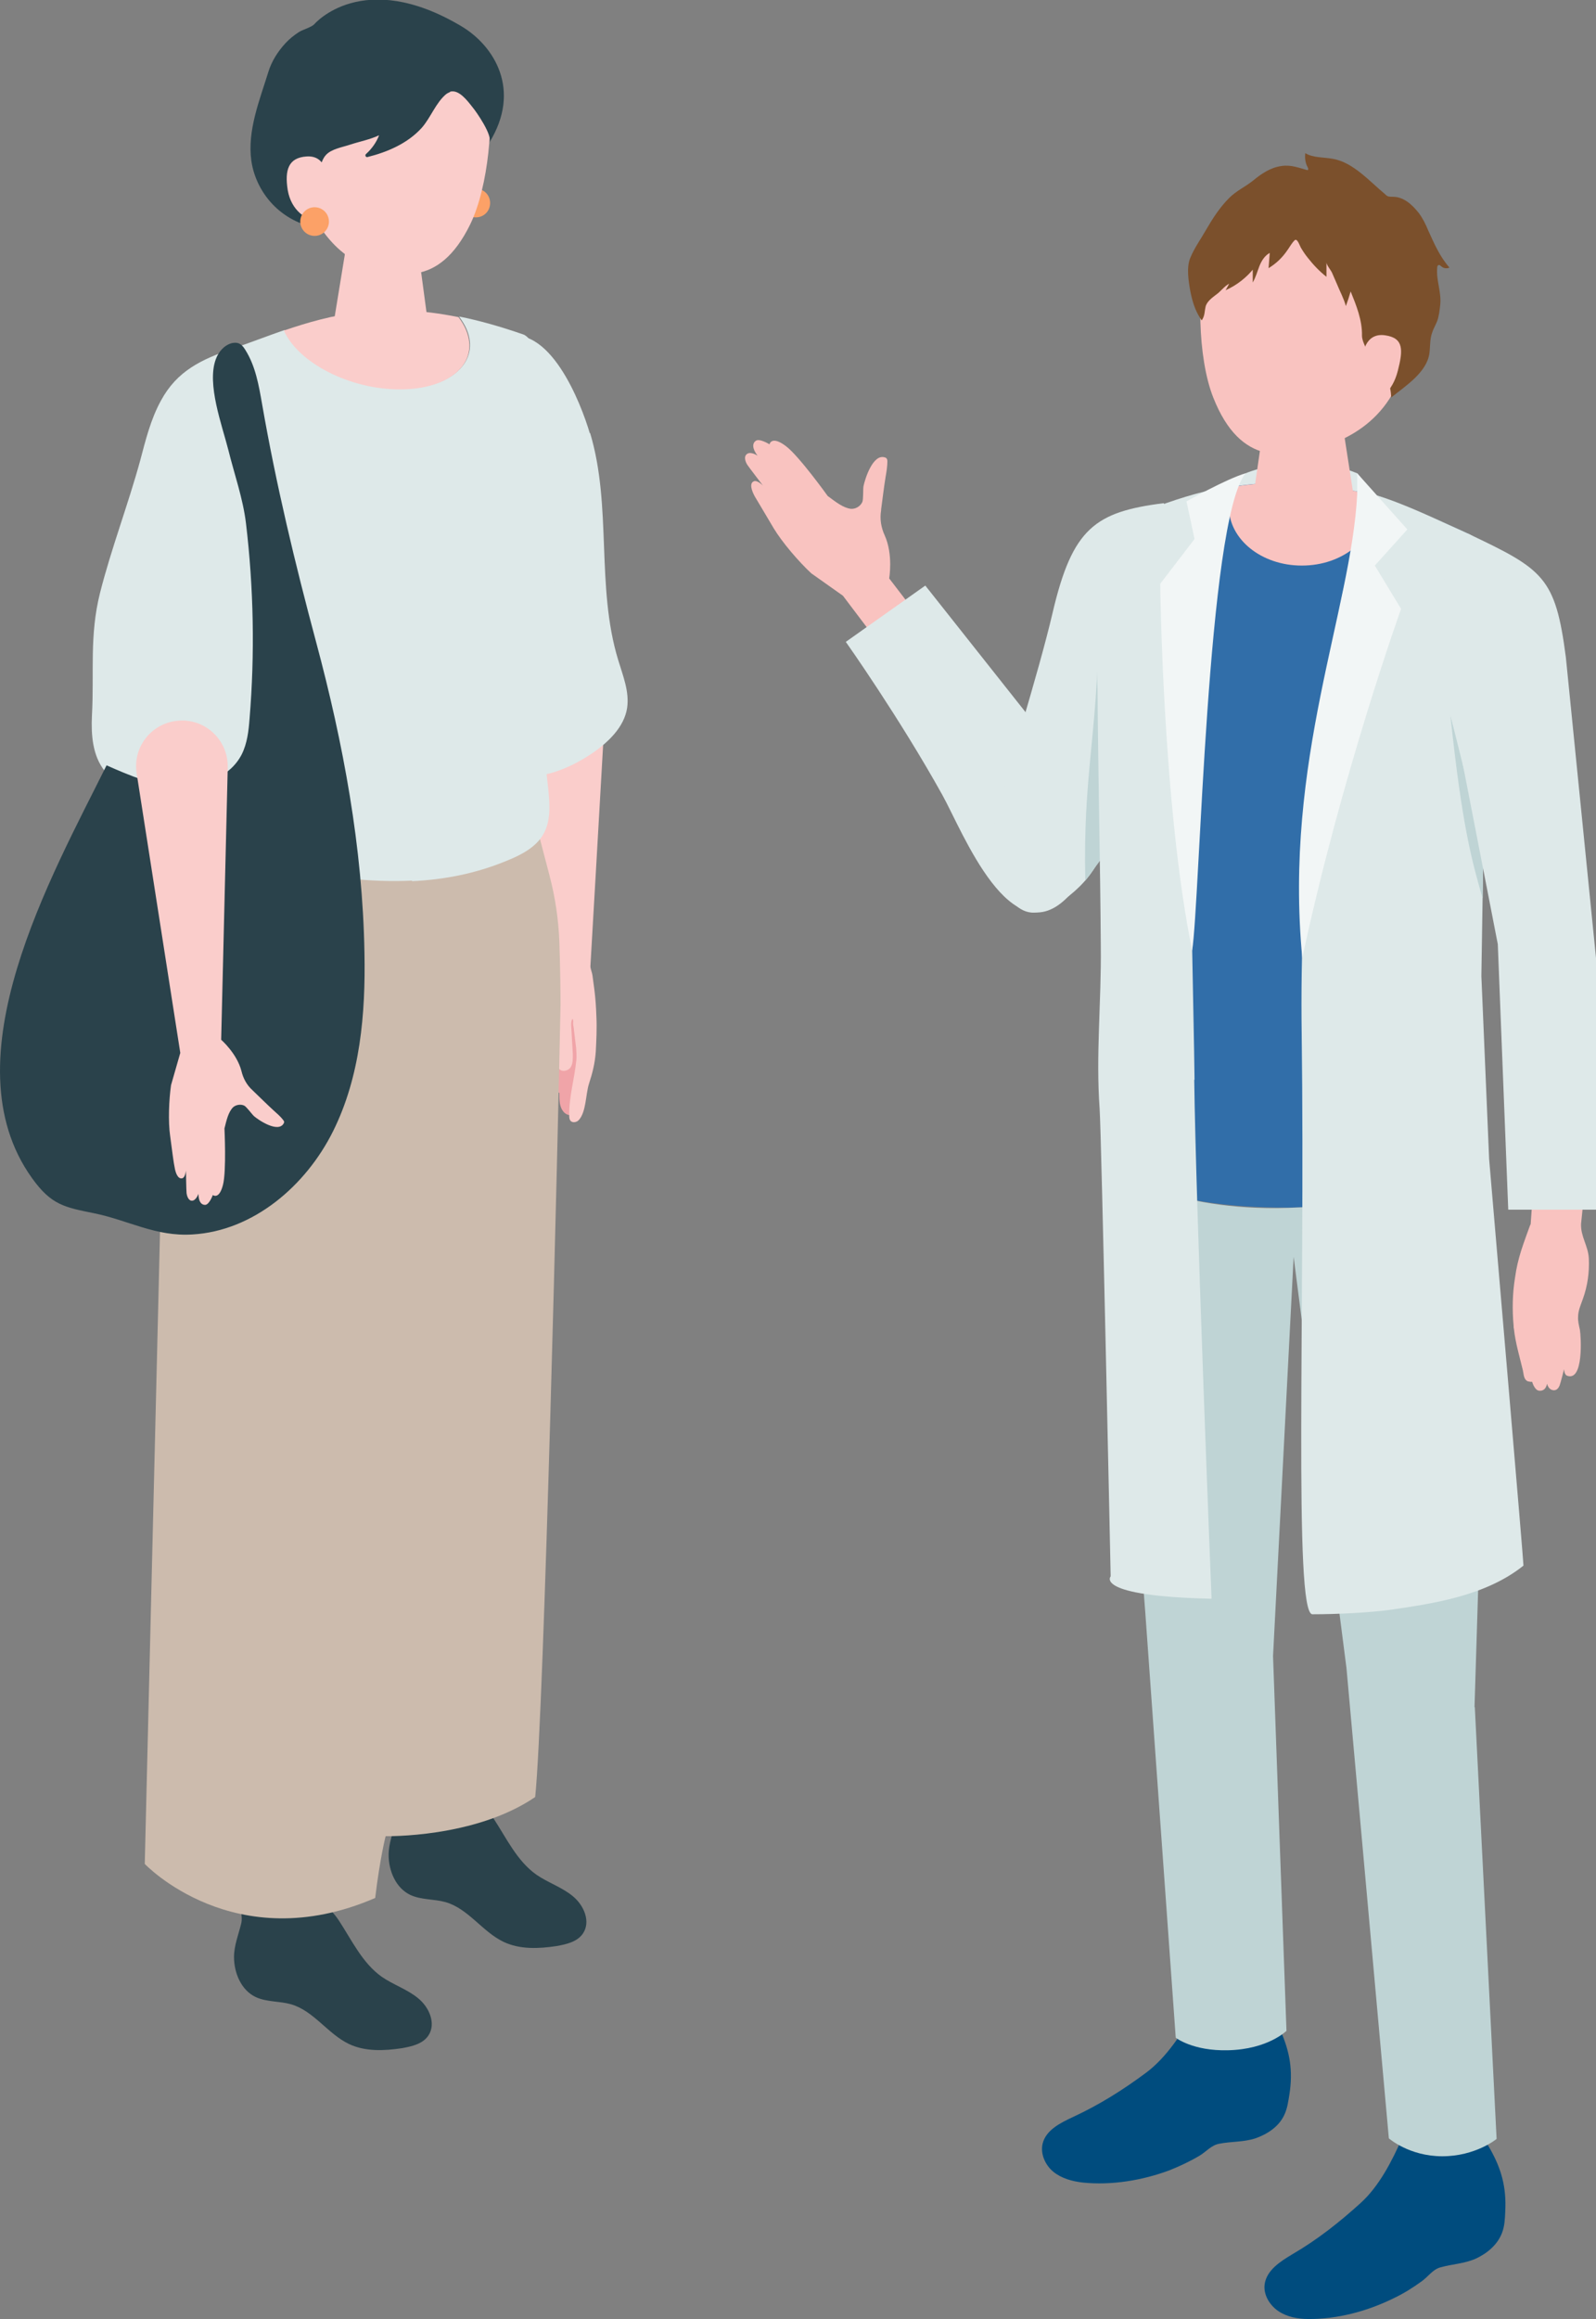 <?xml version="1.0" encoding="UTF-8"?>
<svg id="_レイヤー_1" data-name="レイヤー 1" xmlns="http://www.w3.org/2000/svg" viewBox="0 0 53.47 77.66">
  <rect x="0" y="0" width="53.47" height="77.66" fill="#808080" stroke="none"/>
  <defs>
    <style>
      .cls-1 {
        fill: #004c7e;
      }

      .cls-2 {
        fill: #f9c3c0;
      }

      .cls-3 {
        fill: #f0a4a8;
      }

      .cls-4 {
        fill: #2a424b;
      }

      .cls-5 {
        fill: #7b502c;
      }

      .cls-6 {
        fill: #fca167;
      }

      .cls-7 {
        fill: #bfd4d5;
      }

      .cls-8 {
        fill: #f2f6f6;
      }

      .cls-9 {
        fill: #316ea9;
      }

      .cls-10 {
        fill: #facdcb;
      }

      .cls-11 {
        fill: #ccbbad;
      }

      .cls-12 {
        fill: #dee9e9;
      }
    </style>
  </defs>
  <g>
    <path class="cls-6" d="M16.42,6.8c0,.27-.21.48-.48.48s-.48-.21-.48-.48.21-.48.48-.48.48.21.48.48Z"/>
    <path class="cls-2" d="M18.16,29.72s-.91,14.13-1.13,15.52c-.22,1.39-1.28,13.69-1.32,15.65-.48.38-1.38.48-1.91.07.22-4.14-1.49-12.02-.73-15.94-.1-1.17-.67-7.26-.56-9.55.04-2.67,1.78-4.75,1.78-4.75l2.03-1.84,1.84.84Z"/>
    <path class="cls-2" d="M13.93,60.61l-.06.23c-.12.45-.41.85-.39,1.32.03.56.3.89.76,1.06,0,0,.71.07.9.15.39.16,1.34.93,1.34.93.45.37,1.3.55,1.86.4.52-.13.59-.19.79-.57.26-.47-.57-.82-.97-1.02-.39-.19-1.53-1.09-1.53-1.09-.24-.23-.45-.51-.61-.82l-.35-.66-1.75.06Z"/>
    <path class="cls-4" d="M13.99,60.29s.03.09.07.12c.09.08.31.11.43.13.29.05.59.03.87-.06.16-.05.31-.12.48-.12.3.01.52.28.69.53.44.67.79,1.43,1.44,1.89.39.27.86.42,1.22.72.37.3.61.85.34,1.25-.19.28-.55.36-.88.42-.6.09-1.23.12-1.78-.14-.71-.34-1.18-1.11-1.94-1.33-.39-.11-.81-.07-1.18-.24-.49-.23-.73-.81-.73-1.34,0-.39.15-.75.24-1.12.04-.16,0-.27.01-.41.01-.17.17-.31.3-.41.06-.05.13-.11.22-.1.06,0,.12.05.15.11.02.03.03.07.04.11Z"/>
    <path class="cls-10" d="M13.74,30.66s-1.29,14.64-1.54,16.19c-.25,1.55-1.49,15-1.57,17.18-.62.28-1.37.36-1.91.02.26-3.32-1.35-13.18-.5-17.54-.21-3.69-1.77-16.29-1.77-16.29l2.63-1.46,4.66,1.9Z"/>
    <path class="cls-10" d="M8.77,63.73l-.09.22c-.17.42-.53.78-.56,1.24-.04.55.1,1.04.6,1.17.22.06.68-.01.89.07.43.16,1.4,1.19,1.4,1.19.43.41,1.16.68,1.75.6.56-.07.79-.12,1.05-.46.33-.43-.5-.86-.89-1.1-.39-.23-1.44-1.23-1.44-1.23-.23-.25-.41-.54-.54-.86l-.29-.68-1.87-.14Z"/>
    <path class="cls-4" d="M8.81,63.71s.03.09.07.12c.09.08.31.11.43.13.29.05.59.03.87-.06.16-.05.31-.12.48-.12.3.01.52.28.69.53.44.67.79,1.43,1.44,1.89.39.27.86.42,1.22.72.37.3.61.85.34,1.25-.19.28-.55.36-.88.42-.6.09-1.23.12-1.78-.14-.71-.34-1.18-1.11-1.94-1.33-.39-.11-.81-.07-1.18-.24-.49-.23-.73-.81-.73-1.34,0-.39.15-.75.24-1.12.04-.16,0-.27.01-.41.01-.17.17-.31.3-.41.06-.05.13-.11.22-.1.06,0,.12.05.15.11.02.03.03.07.04.11Z"/>
    <g>
      <path class="cls-3" d="M19.77,34.02c.03.17.02.36.03.48,0,.49.03.99-.02,1.47-.03.38-.28.78-.43,1.12-.04.09-.09.2-.2.24-.1.04-.22-.03-.28-.11-.13-.16-.13-.38-.13-.59,0-.01,0-.02,0-.03,0,0-.02-.01-.03-.02-.09-.04-.16-.14-.18-.24-.03-.1-.03-.2-.03-.31-.06,0-.12-.04-.16-.08-.09-.1-.14-.24-.14-.37,0-.15,0-.3,0-.45,0-.32-.01-.64.02-.96,0-.1.01-.28.1-.34.13-.09.35-.08.5-.08.2,0,.61-.12.8-.02.09.05.14.16.17.29Z"/>
      <path class="cls-10" d="M19.3,35.08c-.02-.19-.05-.38-.07-.57,0-.08-.03-.16-.03-.24,0-.05.02-.09-.02-.15-.08.11-.03.33-.03.46.01.24.03.47.04.71,0,.15.01.32-.07.45-.09.13-.3.17-.39.05-.04-.07-.04-.15-.04-.23,0-.33-.08-.67-.24-.96-.1-.19-.24-.36-.3-.56-.07-.21-.07-.43-.06-.65,0-.31.31-.63.34-.93.03-.29-.04-.6-.06-.9-.03-.51-.49-4.87-.71-7.15-.07-.73.47-1.37,1.2-1.42h0c.78-.05,1.42.59,1.38,1.37-.15,2.66-.46,8-.46,8,0,.08.06.22.07.31.02.15.04.3.06.45.04.3.06.61.07.91.02.4,0,.8-.02,1.19-.03.4-.11.71-.23,1.08-.11.35-.09.94-.34,1.21-.07.08-.22.1-.28.02-.03-.04-.04-.1-.04-.16-.01-.65.18-1.25.24-1.88.01-.14,0-.28-.01-.43Z"/>
    </g>
    <path class="cls-12" d="M19.77,14.5c.74,2.46.19,5.14.94,7.6.16.53.38,1.06.3,1.61-.1.64-.63,1.15-1.19,1.53-.57.38-1.22.68-1.92.76-.7.08-1.45-.08-1.97-.51-.32-.26-.54-.61-.73-.96-.67-1.27-.89-2.71-.86-4.13.03-1.42.31-2.81.61-4.2.21-.96.43-1.92.71-2.86.2-.67.37-1.74,1.17-2.03,1.57-.57,2.64,2.21,2.93,3.2Z"/>
    <path class="cls-11" d="M8.76,27.19c-.63.02-1.21.36-1.51.92h0c-1.08,1.95-1.66,3.53-1.71,5.72l-.69,28.59s3.01,3.18,7.72,1.14c.16-1.34.35-2.07.35-2.07,0,0,2.99.07,5.01-1.31.3-2.86.77-22.39.85-26.55,0-.27-.01-1.25-.04-2.1-.03-.75-.14-1.49-.33-2.21l-.41-1.57c-.12-.45-.53-.76-1-.75l-8.23.2Z"/>
    <path class="cls-10" d="M12.76,7.72c-.79,0-1.21.43-1.21.82l-.42,2.57c.03.45.79.81,1.68.82s1.6-.35,1.57-.79l-.36-2.69c-.03-.39-.46-.71-1.25-.72Z"/>
    <path class="cls-10" d="M12.99.89c-2.38-.17-3.18,1.56-3.36,3.74.46,2.59,1.56,3.85,2.5,4.2,1.14.43,2.56.85,3.62-1.31.63-1.28.8-3.59.58-4.5-.19-.8-.95-1.95-3.34-2.12Z"/>
    <path class="cls-4" d="M15.08,3.08s-.09.04-.13.07c-.35.29-.52.79-.82,1.13-.47.52-1.14.81-1.82.98-.06.01-.09-.06-.05-.1.19-.17.35-.39.44-.63-.32.15-.66.21-.99.32-.24.08-.61.14-.79.34-.17.18-.24.57-.29.81-.06.29-.07.58-.05.87,0,.09.08.77.17.78-.58-.07-1.13-.33-1.55-.74-.42-.41-.7-.96-.78-1.53-.14-1.01.28-2.03.57-2.97.11-.36.32-.69.58-.97.13-.14.28-.26.45-.37.13-.08.42-.16.51-.26,0,0,1.62-1.9,4.93.07,1.09.65,2.03,2.13.93,3.9.14-.22-.44-1.05-.56-1.19-.18-.23-.46-.6-.75-.52Z"/>
    <path class="cls-10" d="M10.95,6s.02-.81-.68-.76c-.6.04-.74.44-.63,1.13.12.69.63,1.02,1.05,1.04.42.01.26-1.41.26-1.41Z"/>
    <path class="cls-12" d="M13.79,29.51c1.1-.05,2.17-.26,3.2-.69.47-.19.95-.44,1.2-.86.27-.45.23-1,.18-1.52-.09-.82-.18-1.64-.28-2.46-.09-.74-.39-1.67-.26-2.4.23-1.24,1-2.33,1.12-3.63.06-.69-.75-3.16-.75-3.16.02-.79,0-3.35-.67-3.59-.78-.27-1.49-.47-2.15-.6.1.14.19.28.25.42.47,1.1-.53,2-2.21,2s-3.4-.88-3.88-1.97c-.58.2-1.14.42-1.73.62-1.07.37-1.88.75-2.42,1.75-.34.62-.51,1.31-.69,1.99-.41,1.5-.97,2.95-1.35,4.45-.36,1.44-.19,2.66-.27,4.11-.03.64.02,1.33.42,1.84.9,1.17,2.88.2,3.06,1.69.13,1.02,2.14,1.37,3.05,1.57,1.38.31,2.8.49,4.21.42Z"/>
    <path class="cls-10" d="M13.4,13.04c1.69,0,2.68-.9,2.21-2-.06-.14-.15-.29-.25-.42-2.52-.51-4.24-.1-5.85.45.49,1.09,2.21,1.97,3.88,1.97Z"/>
    <path class="cls-4" d="M8.36,24.08c-.03.4-.08.82-.26,1.18-.38.75-1.29,1.11-2.13,1.08-.84-.03-1.63-.37-2.4-.71-1.83,3.69-5.34,9.86-2.5,13.82.65.91,1.1.98,2.08,1.18,1.14.23,2.07.79,3.3.71,2.04-.12,3.8-1.63,4.71-3.46s1.09-3.93,1.05-5.97c-.06-3.53-.71-7.02-1.62-10.41-.71-2.65-1.34-5.27-1.81-7.97-.11-.63-.22-1.27-.56-1.81-.06-.1-.14-.2-.25-.23-.07-.02-.14-.01-.2,0-.26.07-.45.29-.54.54-.31.83.21,2.21.42,3.04.2.81.49,1.62.59,2.45.26,2.18.3,4.38.12,6.56Z"/>
    <path class="cls-10" d="M4.58,25.91l1.46,9.35-.31,1.08c-.07.49-.1,1.22-.03,1.7.07.53.12.92.15,1.05.03.19.11.4.25.37.11-.02.13-.26.13-.26,0,0,.01.66.02.75.01.09.06.27.19.26.13-.01.21-.23.21-.23,0,.27.1.37.22.37.14,0,.26-.33.26-.33,0,0,.21.17.34-.34.12-.46.05-1.89.05-1.89.07-.28.13-.55.29-.71.1-.09.27-.11.38-.05.07.04.25.28.31.34.17.15.81.57,1,.26.01-.02.02-.04.02-.06,0-.02-.02-.04-.03-.06-.09-.12-.21-.22-.32-.32-.23-.21-.46-.44-.69-.66,0,0-.01-.01-.02-.02-.19-.17-.31-.39-.37-.64-.15-.59-.68-1.05-.68-1.05l.22-9.12c.02-.93-.78-1.67-1.71-1.56h0c-.87.1-1.48.9-1.34,1.76Z"/>
    <circle class="cls-6" cx="10.54" cy="7.42" r=".48"/>
  </g>
  <g>
    <path class="cls-12" d="M41.73,15.85s1.82-.79,3.74,0c.52.58,0,.7,0,.7l-4.11-.06s.12-.54.37-.64Z"/>
    <path class="cls-9" d="M49.58,38.82l-.44-6.16,1.34-12.19c.18-1.05-.24-2.12-1.39-2.64-2.64-1.19-5.72-2.67-10.7-.72-.68.27-.94,1.09-1.17,1.78-.28.83-.42,1.72-.39,2.6,0,0,.05,1.51.05,1.51.02,2.88.05,5.76.07,8.64.02,1.83.11,3.63.24,5.45.06.8.02,2.04.02,2.04,0,0,1.5,1.34,5.94,1.31,4.84-.03,6.42-1.63,6.42-1.63Z"/>
    <path class="cls-2" d="M43.62,18.94c1.35,0,2.44-.88,2.44-1.97,0-.12-.02-.24-.04-.36-1.35-.39-2.88-.6-4.7-.31-.09.21-.15.44-.15.67,0,1.09,1.09,1.97,2.44,1.97Z"/>
    <path class="cls-2" d="M43.7,13.63c.87,0,1.33.49,1.33.91l.44,2.84c-.04.49-.88.89-1.87.89s-1.76-.4-1.72-.89l.43-2.97c.04-.43.52-.78,1.39-.78Z"/>
    <path class="cls-2" d="M29.08,21.06l-.84-1.11-1.06-.75c-.42-.39-.97-1.03-1.26-1.51-.31-.53-.55-.92-.63-1.06-.11-.2-.19-.44-.04-.51.11-.06.31.14.31.14,0,0-.46-.6-.52-.69-.06-.09-.14-.28-.01-.37s.35.06.35.06c-.19-.25-.17-.41-.07-.49.12-.11.47.11.47.11,0,0,.06-.31.55.06.44.33,1.4,1.67,1.4,1.67.27.2.52.4.78.43.16.01.32-.09.38-.23.04-.09.02-.43.04-.53.05-.25.32-1.1.72-.96.02,0,.04.02.06.04.01.02.02.05.02.08,0,.17-.03.36-.06.53-.06.36-.1.73-.15,1.09,0,0,0,.02,0,.03-.05.29,0,.58.12.84.29.64.15,1.44.15,1.44l1.88,2.45-1.86,1.05-.73-1.8Z"/>
    <path class="cls-12" d="M28.33,21.5l2.67-1.89,4.42,5.58s2.29,2.81.39,4.81c-1.94,2.06-3.56-2.16-4.24-3.38-1.44-2.59-3.23-5.12-3.23-5.12Z"/>
    <path class="cls-12" d="M34.55,30.56c-.97-.09-1.48-1.96-1.25-2.92.44-1.86,1.46-4.96,1.97-7.14.66-2.81,1.42-3.36,3.72-3.65,1.03,1.96-1.12,8.59-2.11,11.77-.31.98-1.68,2-2.33,1.94Z"/>
    <path class="cls-7" d="M36.36,29.48c-.08-3.47.4-4.86.44-8.31l.24,7.4-.67.91Z"/>
    <path class="cls-2" d="M51.27,41.01s-.23.62-.31.88c-.09.29-.16.58-.2.88-.09.54-.1,1.09-.05,1.63,0,.03,0,.07.01.1.05.47.19.93.3,1.39.03.12.02.31.17.37,0,0,.14.03.14.01,0,0,.07.27.22.3.12.02.24-.03.28-.23,0,0,.04.18.18.21.14.04.21-.08.24-.15.03-.07.15-.55.15-.55,0,0,0,.18.1.22.56.21.47-1.31.43-1.54-.03-.14-.07-.29-.06-.43,0-.21.09-.4.16-.6.16-.44.22-.9.2-1.35-.02-.43-.28-.74-.26-1.17l.17-1.66-1.73-.14-.13,1.83Z"/>
    <path class="cls-1" d="M49.74,71.71c.06.05.11.13.18.25.39.69.55,1.3.51,2.09-.01.25-.02.5-.11.73-.15.39-.49.68-.88.86-.39.17-.79.18-1.18.29-.26.07-.4.3-.62.46-.3.22-.62.42-.96.58-.87.43-1.89.7-2.85.69-.35,0-.72-.07-1.01-.27-.29-.2-.5-.55-.45-.9.07-.47.53-.76.93-1,.84-.49,1.56-1.06,2.28-1.71.63-.57,1.06-1.42,1.4-2.19.77-.08,1.55-.07,2.32,0,.22.02.34.03.44.12Z"/>
    <path class="cls-1" d="M42.75,67.74c.05.06.1.14.15.26.32.73.42,1.35.3,2.13-.04.24-.07.49-.18.71-.18.38-.56.63-.96.77-.4.13-.8.1-1.21.18-.27.05-.43.26-.66.4-.32.19-.66.35-1.01.49-.91.34-1.95.51-2.91.41-.35-.04-.71-.14-.98-.36s-.44-.6-.36-.94c.11-.46.6-.7,1.03-.9.88-.41,1.66-.9,2.44-1.48.68-.51,1.2-1.31,1.61-2.05.77,0,1.55.09,2.31.23.22.04.33.06.43.16Z"/>
    <path class="cls-2" d="M44.05,6.7c2.48.02,3.16,1.88,3.16,4.14,0,2.94-1.93,3.84-2.93,4.13-1.21.35-2.71.67-3.63-1.65-.55-1.38-.53-3.77-.22-4.7.26-.81,1.15-1.94,3.62-1.92Z"/>
    <path class="cls-5" d="M41.97,8.97c0,.16,0,.33,0,.49.1-.17.15-.36.22-.54.07-.18.18-.36.35-.45-.01.17-.03.34-.04.51.25-.15.46-.35.63-.6.08-.11.14-.23.24-.33.09-.09.17.17.21.24.07.12.15.24.24.35.18.23.39.45.62.63,0-.16,0-.32,0-.48,0,.08.14.25.18.33.06.13.11.26.17.39.1.25.23.48.3.74.06-.16.11-.32.16-.49.19.47.39.96.38,1.48,0,.2.15.41.2.61.01.06.02.12.06.17.05.08.15.08.21.14.34.29.49.72.51,1.15.47-.38,1.2-.84,1.28-1.49.03-.23.01-.46.09-.68.04-.13.12-.26.17-.39.06-.17.08-.35.1-.53.05-.44-.14-.82-.1-1.26,0-.03.01-.07.04-.08.04-.02.07.02.11.05.07.06.18.07.26.03-.32-.36-.51-.8-.71-1.24-.09-.22-.18-.4-.32-.59-.22-.28-.51-.54-.86-.54-.05,0-.1,0-.15-.01-.05-.01-.09-.05-.12-.08-.51-.42-1.06-1.06-1.74-1.18-.32-.06-.66-.03-.93-.19-.02.16,0,.33.08.47.02.04.03.07,0,.1-.3-.08-.56-.19-.88-.14-.36.05-.66.25-.94.48-.27.22-.56.34-.81.59-.31.31-.55.68-.77,1.06-.17.3-.4.62-.53.94-.14.32-.06.8,0,1.13.04.2.09.4.17.59.05.12.13.27.21.38.11-.16.09-.29.13-.46.04-.17.22-.3.35-.4.16-.11.27-.28.44-.37-.04.08-.08.15-.12.22.38-.17.71-.43.96-.75Z"/>
    <path class="cls-2" d="M45.65,11.96s.04-.84.76-.73c.62.09.6.49.42,1.19-.18.7-.61,1.03-1.04,1.01-.43-.02-.15-1.48-.15-1.48Z"/>
    <path class="cls-7" d="M49.4,57.17l.46-14.89-.27-3.46s-1.61,1.47-6.42,1.63c-3.96.13-5.94-1.31-5.94-1.31l1.14,14.86,1.02,14.24s.57.45,1.75.42c1.34-.03,1.96-.65,1.96-.65l-.45-12.55.69-13.37,1.77,13.77,1.42,15.75s.68.6,1.79.6c1.12,0,1.82-.58,1.82-.58l-.73-14.46Z"/>
    <path class="cls-12" d="M40.02,36.16c-.06-5.21-.47-12.33.95-19.47.02-.08.03-.15.05-.23,0-.04,0-.12.01-.15-.03,0-.06.01-.08.02-.79.15-1.64.41-2.55.77-.68.27-1.02,1.12-1.26,1.81-.28.83-.46,1.74-.43,2.62,0,0,.06,1.52.06,1.52.02,2.88.09,5.78.11,8.66.02,1.83-.17,3.6-.04,5.42.06.8.37,15.66.37,15.66,0,0-.58.66,3.38.75,0,0-.53-13.24-.58-17.38Z"/>
    <path class="cls-12" d="M46.13,16.59c1.02.32,2.09.85,2.97,1.24,1.15.52,1.57,1.59,1.39,2.64l-.78,7.09-.08,5.13.26,6.13c.17,2,1.16,13.54,1.15,13.61-1.28,1.03-3.1,1.28-4.46,1.48-.66.09-1.75.15-2.61.15-.64,0-.24-10.07-.36-19.43-.15-10.93,2.23-18.13,2.23-18.13l.29.1Z"/>
    <path class="cls-7" d="M49.7,28.34s-.47-1.82-1.11-4.4c.39,3.71.72,4.89,1.08,6.14l.03-1.73Z"/>
    <path class="cls-8" d="M45.47,16.55c-.2,3.9-2.47,8.93-1.84,15.53,1.32-6.16,3.31-11.69,3.31-11.69l-.88-1.45,1.09-1.21-1.68-1.88v.7Z"/>
    <path class="cls-8" d="M39.94,31.83c.26-1.62.5-14.38,1.79-15.98-.63.18-1.98.94-1.98.94l.27,1.26-1.15,1.5s.08,7.45,1.07,12.28Z"/>
    <path class="cls-12" d="M49.18,17.87c2.53,1.2,2.93,1.45,3.28,4.14l1.01,10.07v8.43h-2.94l-.35-8.89-1.29-6.63c-1.74-5.45.29-7.12.29-7.12Z"/>
  </g>
</svg>